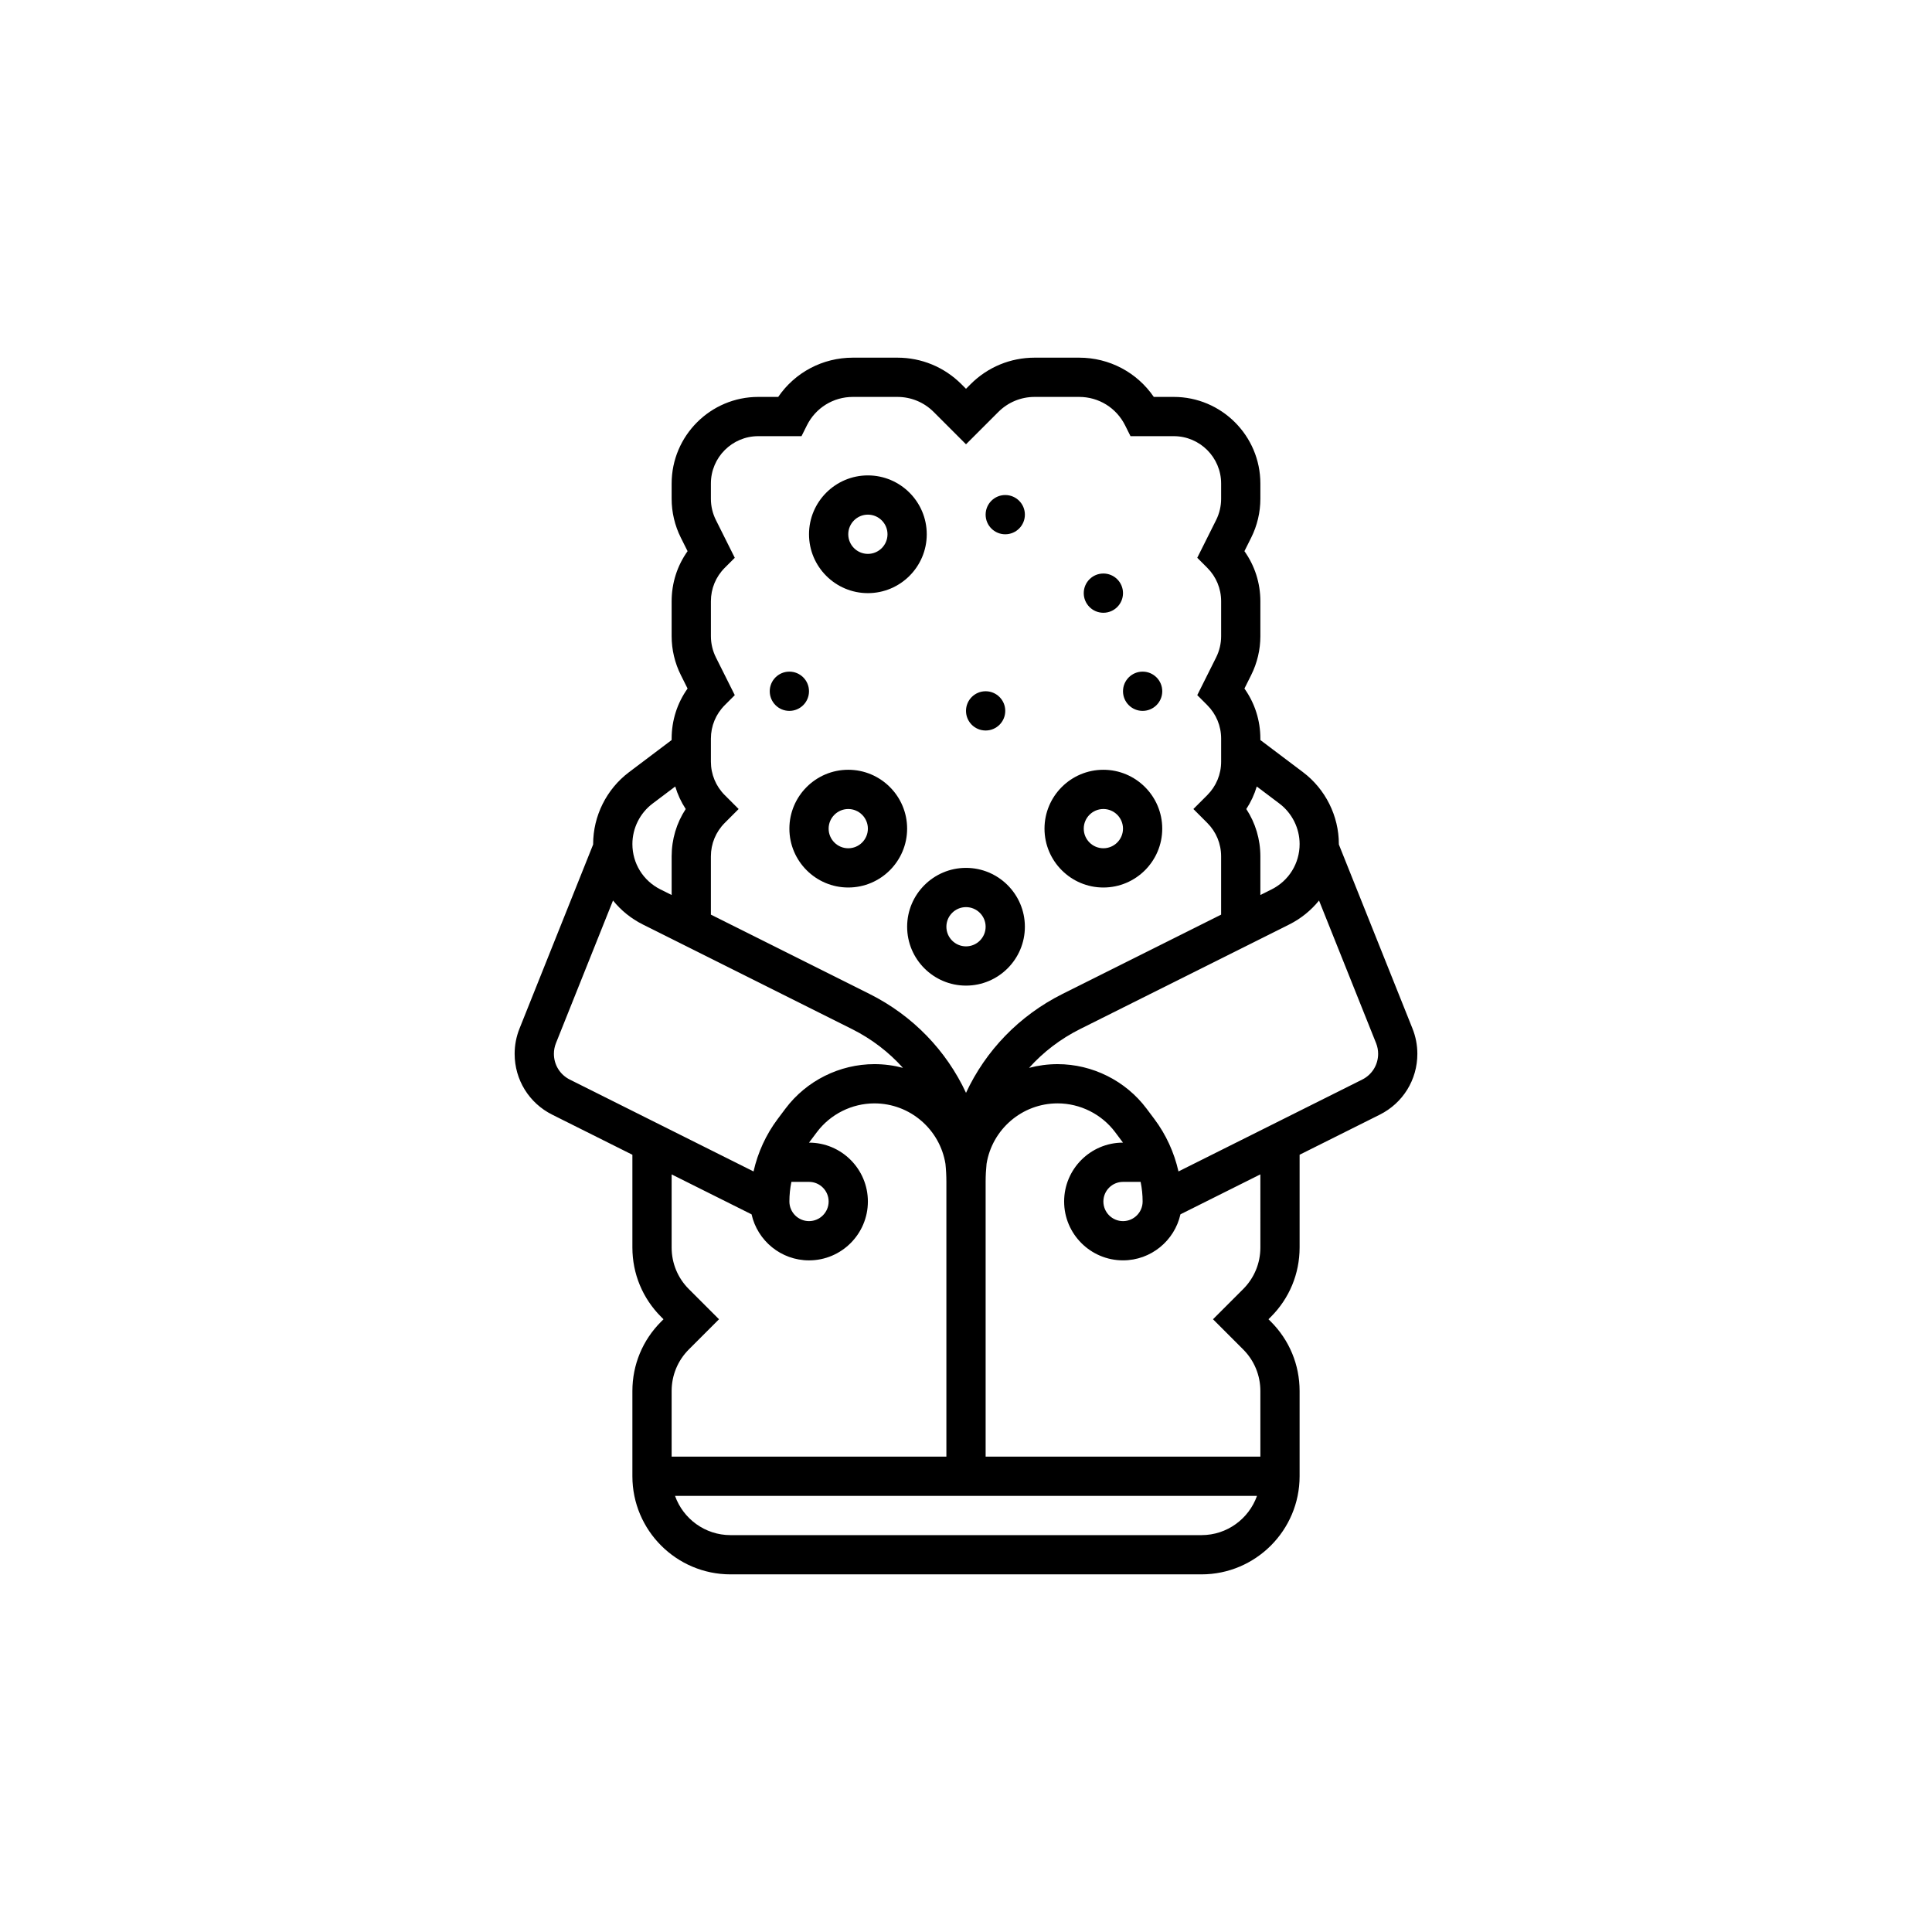 <?xml version="1.0" encoding="UTF-8"?> <svg xmlns="http://www.w3.org/2000/svg" width="752pt" height="752pt" version="1.1" viewBox="0 0 752 752"><defs><clipPath id="a"><path d="m200 139.21h352v473.58h-352z"></path></clipPath></defs><g clip-path="url(#a)"><path d="m549.79 400.35-28.664-71.66c0-0.051 0.004-0.102 0.004-0.156 0-10.922-5.207-21.371-13.926-27.949l-16.625-12.539v-0.539c0-7.09-2.172-13.844-6.203-19.504l2.644-5.289c2.328-4.66 3.559-9.871 3.559-15.082v-13.594c0-7.09-2.172-13.844-6.203-19.504l2.644-5.289c2.328-4.66 3.559-9.871 3.559-15.082v-5.957c0-18.59-15.125-33.715-33.719-33.715h-7.766c-6.523-9.527-17.273-15.277-29.066-15.277h-17.305c-9.422 0-18.281 3.668-24.941 10.332l-1.781 1.781-1.781-1.781c-6.66-6.664-15.52-10.332-24.941-10.332h-17.305c-11.793 0-22.543 5.746-29.066 15.277h-7.766c-18.59 0-33.715 15.125-33.715 33.715v5.957c0 5.207 1.23 10.422 3.559 15.082l2.644 5.289c-4.031 5.66-6.203 12.414-6.203 19.504v13.594c0 5.207 1.23 10.422 3.559 15.082l2.644 5.289c-4.031 5.66-6.203 12.414-6.203 19.504v0.539l-16.625 12.539c-8.723 6.578-13.93 17.027-13.93 27.949 0 0.051 0.004 0.102 0.004 0.156l-28.664 71.66c-1.254 3.141-1.895 6.453-1.895 9.836 0 10.098 5.609 19.176 14.641 23.688l31.191 15.598v36.094c0 10.203 3.973 19.793 11.188 27.008l0.926 0.926-0.926 0.926c-7.215 7.211-11.188 16.801-11.188 27.004v33.176c0 21.059 17.133 38.191 38.191 38.191h183.32c21.059 0 38.191-17.133 38.191-38.191v-33.176c0-10.203-3.973-19.793-11.188-27.008l-0.926-0.926 0.926-0.926c7.219-7.215 11.191-16.805 11.191-27.008v-36.094l31.191-15.594c9.031-4.516 14.641-13.59 14.641-23.691-0.004-3.379-0.641-6.691-1.898-9.832zm-43.934-71.816c0 7.523-4.18 14.285-10.906 17.648l-4.371 2.188v-15.031c0-6.648-1.914-13.008-5.477-18.441 1.785-2.719 3.152-5.668 4.074-8.773l8.828 6.656c4.918 3.711 7.852 9.598 7.852 15.754zm-223.75-19.039c-3.481-3.481-5.398-8.113-5.398-13.039v-8.949c0-4.926 1.918-9.555 5.402-13.039l3.894-3.894-7.348-14.695c-1.273-2.547-1.945-5.398-1.945-8.246l-0.004-13.594c0-4.926 1.918-9.555 5.402-13.039l3.894-3.894-7.348-14.695c-1.277-2.547-1.949-5.394-1.949-8.246v-5.957c0-10.168 8.27-18.438 18.438-18.438h16.836l2.109-4.223c3.41-6.82 10.266-11.055 17.891-11.055h17.305c5.344 0 10.363 2.082 14.141 5.859l12.578 12.582 12.586-12.582c3.777-3.777 8.797-5.859 14.141-5.859h17.305c7.625 0 14.477 4.238 17.887 11.055l2.109 4.223h16.836c10.164 0 18.438 8.27 18.438 18.438v5.957c0 2.848-0.672 5.699-1.945 8.246l-7.348 14.695 3.894 3.894c3.484 3.481 5.402 8.113 5.402 13.039v13.594c0 2.848-0.672 5.699-1.945 8.246l-7.348 14.695 3.894 3.894c3.484 3.481 5.402 8.113 5.402 13.039v8.949c0 4.926-1.918 9.555-5.402 13.039l-5.406 5.402 5.398 5.402c3.484 3.481 5.402 8.113 5.402 13.039v22.668l-61.723 30.863c-16.922 8.461-29.941 22.109-37.574 38.5-7.633-16.391-20.656-30.039-37.574-38.5l-61.727-30.863v-22.668c0-4.926 1.918-9.555 5.402-13.039l5.398-5.402zm-28.102 3.289 8.828-6.656c0.922 3.102 2.293 6.051 4.074 8.773-3.566 5.43-5.477 11.785-5.477 18.438v15.031l-4.371-2.184c-6.727-3.367-10.906-10.129-10.906-17.652 0-6.156 2.934-12.043 7.852-15.75zm-38.406 97.402c0-1.43 0.27-2.832 0.801-4.16l22.207-55.516c3.094 3.828 7.016 7.035 11.621 9.34l81.371 40.684c7.676 3.84 14.367 8.992 19.859 15.113-3.543-0.941-7.262-1.449-11.098-1.449-13.551 0-26.496 6.473-34.629 17.312l-3.055 4.074c-4.531 6.043-7.715 13.035-9.371 20.383l-71.512-35.758c-3.82-1.91-6.195-5.75-6.195-10.023zm99.301 49.84c4.211 0 7.637 3.426 7.637 7.637 0 4.211-3.426 7.637-7.637 7.637-4.211 0-7.637-3.426-7.637-7.637 0-2.57 0.266-5.129 0.781-7.637zm-22.359 12.637c2.289 10.238 11.441 17.918 22.359 17.918 12.637 0 22.914-10.281 22.914-22.914 0-12.637-10.281-22.914-22.914-22.914l3.055-4.074c5.262-7.016 13.637-11.203 22.406-11.203 13.914 0 25.484 10.199 27.641 23.512 0.242 2.32 0.367 4.672 0.367 7.043v106.94l-106.94-0.004v-25.535c0-6.121 2.383-11.875 6.711-16.203l11.73-11.73-11.73-11.727c-4.328-4.328-6.711-10.082-6.711-16.203v-28.453zm175.13 124.86h-183.32c-9.957 0-18.449-6.387-21.602-15.277h226.52c-3.152 8.891-11.641 15.277-21.598 15.277zm22.914-111.96c0 6.121-2.383 11.875-6.711 16.203l-11.73 11.73 11.727 11.73c4.328 4.328 6.711 10.082 6.711 16.203l0.004 25.535h-106.94v-106.94c0-2.371 0.125-4.723 0.367-7.043 2.156-13.312 13.73-23.512 27.641-23.512 8.77 0 17.145 4.188 22.406 11.203l3.055 4.074c-12.637 0-22.914 10.281-22.914 22.914 0 12.637 10.281 22.914 22.914 22.914 10.918 0 20.07-7.68 22.359-17.918l31.109-15.551zm-46.613-25.535c0.516 2.508 0.781 5.07 0.781 7.637 0 4.211-3.426 7.637-7.637 7.637s-7.637-3.426-7.637-7.637c0-4.211 3.426-7.637 7.637-7.637zm86.246-39.816-71.512 35.754c-1.656-7.348-4.84-14.34-9.371-20.383l-3.055-4.074c-8.129-10.836-21.074-17.309-34.625-17.309-3.836 0-7.555 0.508-11.098 1.449 5.496-6.121 12.184-11.273 19.863-15.113l81.371-40.684c4.606-2.305 8.527-5.508 11.621-9.34l22.207 55.516c0.531 1.328 0.801 2.731 0.801 4.16-0.008 4.273-2.379 8.113-6.203 10.023z"></path></g><path d="m330.17 299.62c-12.637 0-22.914 10.281-22.914 22.914 0 12.637 10.281 22.914 22.914 22.914 12.637 0 22.914-10.281 22.914-22.914s-10.281-22.914-22.914-22.914zm0 30.555c-4.211 0-7.637-3.426-7.637-7.637 0-4.211 3.426-7.637 7.637-7.637s7.637 3.426 7.637 7.637c0 4.211-3.426 7.637-7.637 7.637z"></path><path d="m353.09 360.72c0 12.637 10.281 22.914 22.914 22.914 12.637 0 22.914-10.281 22.914-22.914 0-12.637-10.281-22.914-22.914-22.914s-22.914 10.281-22.914 22.914zm22.914-7.637c4.211 0 7.637 3.426 7.637 7.637 0 4.211-3.426 7.637-7.637 7.637s-7.637-3.426-7.637-7.637c0-4.211 3.426-7.637 7.637-7.637z"></path><path d="m429.47 345.45c12.637 0 22.914-10.281 22.914-22.914 0-12.637-10.281-22.914-22.914-22.914-12.637 0-22.914 10.281-22.914 22.914 0 12.633 10.281 22.914 22.914 22.914zm0-30.555c4.211 0 7.637 3.426 7.637 7.637s-3.426 7.637-7.637 7.637-7.637-3.426-7.637-7.637 3.426-7.637 7.637-7.637z"></path><path d="m337.81 230.87c12.637 0 22.914-10.281 22.914-22.914 0-12.637-10.281-22.914-22.914-22.914-12.637 0-22.914 10.281-22.914 22.914 0 12.633 10.281 22.914 22.914 22.914zm0-30.555c4.211 0 7.637 3.426 7.637 7.637s-3.426 7.637-7.637 7.637c-4.211 0-7.637-3.426-7.637-7.637 0-4.207 3.426-7.637 7.637-7.637z"></path><path d="m437.11 230.87c0 4.219-3.422 7.641-7.641 7.641s-7.637-3.422-7.637-7.641 3.418-7.637 7.637-7.637 7.641 3.418 7.641 7.637"></path><path d="m398.92 200.32c0 4.219-3.422 7.641-7.641 7.641s-7.637-3.422-7.637-7.641 3.418-7.637 7.637-7.637 7.641 3.418 7.641 7.637"></path><path d="m391.28 276.7c0 4.219-3.418 7.637-7.637 7.637s-7.641-3.418-7.641-7.637 3.422-7.641 7.641-7.641 7.637 3.422 7.637 7.641"></path><path d="m314.89 269.06c0 4.219-3.422 7.641-7.641 7.641-4.215 0-7.637-3.422-7.637-7.641s3.422-7.637 7.637-7.637c4.219 0 7.641 3.418 7.641 7.637"></path><path d="m452.39 269.06c0 4.219-3.422 7.641-7.641 7.641s-7.637-3.422-7.637-7.641 3.418-7.637 7.637-7.637 7.641 3.418 7.641 7.637"></path></svg> 